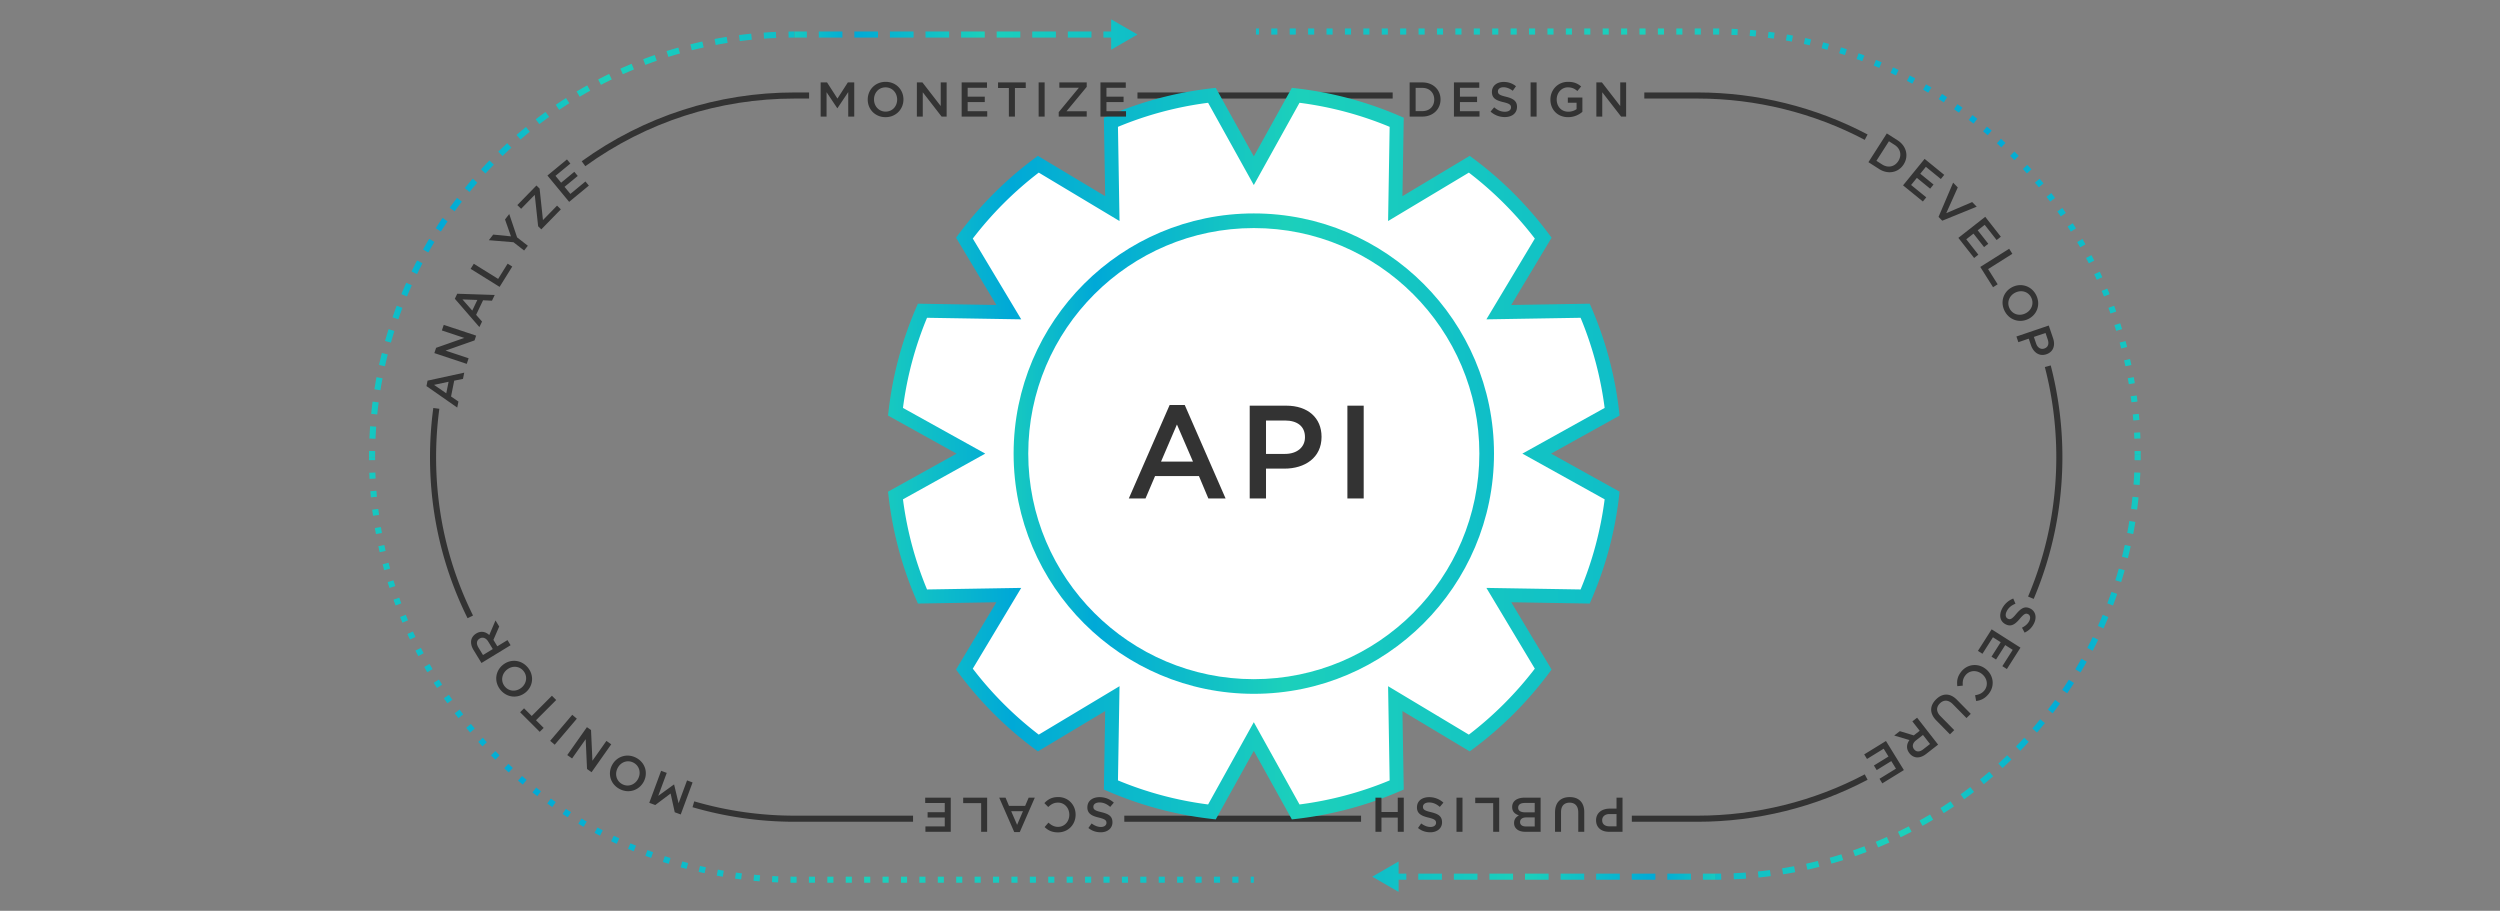 <svg version="1.1" id="Layer_1" xmlns="http://www.w3.org/2000/svg" x="0" y="0" width="820" height="298.751" xml:space="preserve"><rect width="100%" height="100%" fill="#808080" stroke="none"/><style>.st24{fill:#333}</style><linearGradient id="SVGID_1_" gradientUnits="userSpaceOnUse" x1="702.152" y1="10.338" x2="411.944" y2="10.338"><stop offset="0" stop-color="#17c9c0"/><stop offset=".168" stop-color="#00a9d7"/><stop offset=".564" stop-color="#1cd0bb"/><stop offset="1" stop-color="#0fbec8"/></linearGradient><path fill="url(#SVGID_1_)" d="M411.944 9.338h1v2h-1z"/><linearGradient id="SVGID_2_" gradientUnits="userSpaceOnUse" x1="702.06" y1="76.616" x2="411.912" y2="76.616"><stop offset="0" stop-color="#17c9c0"/><stop offset=".168" stop-color="#00a9d7"/><stop offset=".564" stop-color="#1cd0bb"/><stop offset="1" stop-color="#0fbec8"/></linearGradient><path d="M700.061 143.894c-.024-.661-.052-1.321-.086-1.98l1.998-.102c.034.669.063 1.339.087 2.01l-1.999.072zm-.345-5.981c-.053-.66-.11-1.319-.171-1.978l1.991-.188c.063.668.121 1.337.174 2.007l-1.994.159zm-.603-5.962c-.081-.658-.167-1.314-.257-1.969l1.981-.273c.091.664.178 1.33.26 1.998l-1.984.244zm-.862-5.932c-.109-.653-.223-1.305-.342-1.955l1.967-.359c.121.66.237 1.321.347 1.984l-1.972.33zm-1.12-5.887c-.138-.648-.281-1.294-.428-1.938l1.95-.445c.149.654.294 1.31.434 1.966l-1.956.417zm-1.377-5.833c-.167-.642-.337-1.28-.512-1.917l1.928-.531c.178.646.351 1.295.52 1.946l-1.936.502zm-1.632-5.765c-.194-.633-.393-1.264-.596-1.893l1.903-.615c.206.639.408 1.279.604 1.922l-1.911.586zm-1.882-5.69c-.222-.625-.448-1.246-.678-1.865l1.875-.697c.234.629.463 1.26.688 1.895l-1.885.667zm-2.131-5.6c-.248-.61-.5-1.22-.757-1.826l1.842-.779c.26.616.516 1.233.767 1.854l-1.852.751zm-2.366-5.486c-.274-.601-.553-1.197-.836-1.793l1.807-.857c.287.604.57 1.21.848 1.818l-1.819.832zm-2.604-5.378c-.301-.587-.605-1.173-.914-1.756l1.768-.936c.313.591.622 1.185.927 1.781l-1.781.911zm-2.837-5.261a146.53 146.53 0 0 0-.99-1.716l1.725-1.012c.339.577.673 1.157 1.004 1.739l-1.739.989zm-3.064-5.137c-.351-.56-.706-1.117-1.064-1.672l1.68-1.086c.364.562.723 1.128 1.079 1.693l-1.695 1.065zm-3.288-5.001c-.375-.544-.753-1.085-1.135-1.623l1.63-1.158c.388.546.772 1.095 1.153 1.648l-1.648 1.133zm-3.501-4.853c-.398-.527-.8-1.052-1.206-1.573l1.579-1.228c.411.528.819 1.061 1.223 1.596l-1.596 1.205zm-3.709-4.7a124.86 124.86 0 0 0-1.273-1.521l1.525-1.295a157.3 157.3 0 0 1 1.291 1.543l-1.543 1.273zm-3.911-4.537c-.442-.491-.888-.979-1.338-1.465l1.466-1.359c.456.491.909.987 1.358 1.486l-1.486 1.338zm-4.105-4.365c-.464-.472-.93-.94-1.401-1.405l1.407-1.422c.477.473.951.947 1.421 1.427l-1.427 1.4zm-4.291-4.184c-.484-.451-.971-.899-1.461-1.345l1.345-1.48c.497.451.991.905 1.481 1.364l-1.365 1.461zm-4.469-3.995c-.503-.431-1.009-.856-1.518-1.279l1.278-1.539c.516.429 1.03.862 1.54 1.299l-1.3 1.519zm-4.64-3.8c-.521-.408-1.045-.812-1.572-1.213l1.21-1.592c.535.406 1.067.816 1.596 1.23l-1.234 1.575zm-4.801-3.592c-.539-.385-1.081-.768-1.625-1.146l1.141-1.643c.552.384 1.101.771 1.647 1.161l-1.163 1.628zm-4.955-3.385c-.555-.361-1.113-.72-1.673-1.073l1.068-1.691c.568.359 1.134.722 1.697 1.089l-1.092 1.675zm-5.097-3.167a153.99 153.99 0 0 0-1.72-.999l.992-1.736c.584.333 1.165.672 1.744 1.013l-1.016 1.722zm-5.234-2.941c-.585-.312-1.172-.62-1.761-.923l.915-1.779c.598.309 1.195.621 1.788.938l-.942 1.764zm-5.359-2.709c-.598-.286-1.199-.568-1.802-.847l.838-1.816c.611.282 1.22.568 1.827.858l-.863 1.805zm-5.474-2.476c-.611-.26-1.224-.516-1.839-.767l.756-1.852c.623.255 1.244.515 1.863.776l-.78 1.843zm-5.581-2.231c-.622-.232-1.245-.462-1.871-.686l.674-1.883c.635.228 1.267.459 1.897.695l-.7 1.874zm-5.676-1.986c-.631-.206-1.265-.406-1.9-.604l.592-1.91c.645.199 1.287.403 1.927.611l-.619 1.903zm-5.746-1.73a122.85 122.85 0 0 0-1.917-.517l.506-1.936c.65.171 1.298.346 1.944.524l-.533 1.929zm-5.807-1.476c-.645-.147-1.291-.292-1.939-.432l.421-1.955c.656.142 1.311.288 1.964.438l-.446 1.949zm-5.869-1.218c-.65-.12-1.301-.235-1.954-.346l.334-1.973c.663.112 1.324.229 1.984.352l-.364 1.967zm-5.915-.96c-.655-.091-1.311-.179-1.969-.261l.249-1.984c.667.084 1.332.172 1.995.265l-.275 1.98zm-5.952-.702c-.658-.062-1.317-.121-1.978-.175l.164-1.994c.67.056 1.338.114 2.005.179l-.191 1.99zm-5.976-.444c-.66-.034-1.322-.064-1.984-.09l.076-1.998c.671.025 1.342.056 2.01.09l-.102 1.998zm-5.993-.185c-.448-.005-.895-.007-1.344-.007h-.645v-2h.645c.456 0 .911.002 1.365.007l-.021 2zm-6.027-.007h-2v-2h2v2zm-6.039 0h-2v-2h2v2zm-6.038 0h-2v-2h2v2zm-6.038 0h-2v-2h2v2zm-6.039 0h-2v-2h2v2zm-6.038 0h-2v-2h2v2zm-6.038 0h-2v-2h2v2zm-6.038 0h-2v-2h2v2zm-6.038 0h-2v-2h2v2zm-6.039 0h-2v-2h2v2zm-6.038 0h-2v-2h2v2zm-6.038 0h-2v-2h2v2zm-6.038 0h-2v-2h2v2zm-6.038 0h-2v-2h2v2zm-6.039 0h-2v-2h2v2zm-6.038 0h-2v-2h2v2zm-6.038 0h-2v-2h2v2zm-6.039 0h-2v-2h2v2zm-6.038 0h-2v-2h2v2zm-6.038 0h-2v-2h2v2zm-6.038 0h-2v-2h2v2zm-6.038 0h-2v-2h2v2zm-6.039 0h-2v-2h2v2zm-6.038 0h-2v-2h2v2z" fill="url(#SVGID_2_)"/><linearGradient id="SVGID_3_" gradientUnits="userSpaceOnUse" x1="702.152" y1="148.442" x2="411.94" y2="148.442"><stop offset="0" stop-color="#17c9c0"/><stop offset=".168" stop-color="#00a9d7"/><stop offset=".564" stop-color="#1cd0bb"/><stop offset="1" stop-color="#0fbec8"/></linearGradient><path fill="url(#SVGID_3_)" d="M702.152 148.946h-2l-.004-.992 2-.016z"/><linearGradient id="SVGID_4_" gradientUnits="userSpaceOnUse" x1="702.152" y1="149.953" x2="562.538" y2="149.953"><stop offset="0" stop-color="#17c9c0"/><stop offset=".168" stop-color="#00a9d7"/><stop offset=".564" stop-color="#1cd0bb"/><stop offset="1" stop-color="#0fbec8"/></linearGradient><path d="M702.138 150.961l-2-.029c.01-.661.014-1.322.014-1.985h2c0 .672-.005 1.343-.014 2.014z" fill="url(#SVGID_4_)"/><linearGradient id="SVGID_5_" gradientUnits="userSpaceOnUse" x1="702.021" y1="221.687" x2="564.548" y2="221.687"><stop offset="0" stop-color="#17c9c0"/><stop offset=".168" stop-color="#00a9d7"/><stop offset=".564" stop-color="#1cd0bb"/><stop offset="1" stop-color="#0fbec8"/></linearGradient><path d="M568.702 288.421l-.087-1.998c1.329-.059 2.653-.135 3.971-.229l.144 1.994c-1.338.096-2.681.174-4.028.233zm8.092-.586l-.203-1.99a142.86 142.86 0 0 0 3.957-.459l.259 1.982c-1.331.175-2.669.33-4.013.467zm8.051-1.054l-.316-1.975a136.61 136.61 0 0 0 3.922-.688l.375 1.965c-1.321.252-2.648.485-3.981.698zm7.976-1.521l-.432-1.953c1.299-.287 2.591-.592 3.875-.916l.489 1.939c-1.303.329-2.614.639-3.932.93zm7.874-1.985l-.545-1.924c1.28-.362 2.552-.744 3.815-1.143l.601 1.908c-1.282.405-2.573.791-3.871 1.159zm7.745-2.442l-.658-1.889c1.256-.438 2.503-.892 3.742-1.364l.712 1.869a142.8 142.8 0 0 1-3.796 1.384zm7.576-2.886l-.767-1.848a137.046 137.046 0 0 0 3.645-1.575l.82 1.824c-1.223.55-2.456 1.083-3.698 1.599zm7.385-3.322l-.873-1.799a141.8 141.8 0 0 0 3.55-1.786l.925 1.773a137.687 137.687 0 0 1-3.602 1.812zm7.184-3.746l-.977-1.746a136.049 136.049 0 0 0 3.441-1.99l1.026 1.717a142.66 142.66 0 0 1-3.49 2.019zm6.957-4.161l-1.076-1.686a138.841 138.841 0 0 0 3.322-2.188l1.124 1.654a134.058 134.058 0 0 1-3.37 2.22zm6.707-4.558l-1.172-1.621a136.73 136.73 0 0 0 3.191-2.377l1.218 1.586a141.48 141.48 0 0 1-3.237 2.412zm6.434-4.942l-1.264-1.551a132.698 132.698 0 0 0 3.049-2.56l1.308 1.514a136.98 136.98 0 0 1-3.093 2.597zm6.14-5.306l-1.352-1.475c.979-.897 1.945-1.809 2.898-2.732l1.393 1.436c-.966.937-1.946 1.86-2.939 2.771zm5.825-5.655l-1.434-1.395a138.48 138.48 0 0 0 2.736-2.896l1.473 1.352c-.911.994-1.836 1.974-2.775 2.939zm5.491-5.984l-1.512-1.309a141.157 141.157 0 0 0 2.565-3.051l1.549 1.266a144.733 144.733 0 0 1-2.602 3.094zm5.137-6.294l-1.586-1.219c.81-1.054 1.605-2.119 2.385-3.195l1.62 1.174a144.183 144.183 0 0 1-2.419 3.24zm4.766-6.581l-1.654-1.125a143.72 143.72 0 0 0 2.196-3.329l1.685 1.076a144.726 144.726 0 0 1-2.227 3.378zm4.375-6.852l-1.716-1.027c.682-1.14 1.349-2.291 1.999-3.452l1.745.977a136.664 136.664 0 0 1-2.028 3.502zm3.973-7.097l-1.773-.926a137.988 137.988 0 0 0 1.795-3.564l1.799.873a138.878 138.878 0 0 1-1.821 3.617zm3.552-7.322l-1.824-.82a140.012 140.012 0 0 0 1.584-3.665l1.847.768a145.548 145.548 0 0 1-1.607 3.717zm3.118-7.519l-1.869-.711a135.36 135.36 0 0 0 1.366-3.754l1.889.656a133.827 133.827 0 0 1-1.386 3.809zm2.674-7.694l-1.908-.6c.398-1.266.778-2.537 1.14-3.817l1.924.545a138.954 138.954 0 0 1-1.156 3.872zm2.21-7.816l-1.94-.486c.323-1.286.628-2.578.915-3.878l1.953.432a142.233 142.233 0 0 1-.928 3.932zm1.749-7.928l-1.965-.373c.247-1.302.476-2.61.687-3.924l1.975.316a142.009 142.009 0 0 1-.697 3.981zm1.283-8.019l-1.983-.258c.171-1.313.323-2.633.457-3.957l1.99.201a147.002 147.002 0 0 1-.464 4.014zm.814-8.077l-1.995-.143c.095-1.321.171-2.647.228-3.978l1.998.086c-.058 1.35-.135 2.694-.231 4.035z" fill="url(#SVGID_5_)"/><linearGradient id="SVGID_6_" gradientUnits="userSpaceOnUse" x1="702.177" y1="287.545" x2="562.545" y2="287.545"><stop offset="0" stop-color="#17c9c0"/><stop offset=".168" stop-color="#00a9d7"/><stop offset=".564" stop-color="#1cd0bb"/><stop offset="1" stop-color="#0fbec8"/></linearGradient><path d="M562.545 288.552v-2c.663 0 1.325-.005 1.986-.015l.029 2c-.67.01-1.342.015-2.015.015z" fill="url(#SVGID_6_)"/><linearGradient id="SVGID_7_" gradientUnits="userSpaceOnUse" x1="562.545" y1="287.552" x2="450.102" y2="287.552"><stop offset="0" stop-color="#17c9c0"/><stop offset=".168" stop-color="#00a9d7"/><stop offset=".564" stop-color="#1cd0bb"/><stop offset="1" stop-color="#0fbec8"/></linearGradient><path fill="url(#SVGID_7_)" d="M558.545 286.552h4v2h-4z"/><linearGradient id="SVGID_8_" gradientUnits="userSpaceOnUse" x1="562.376" y1="287.552" x2="452.341" y2="287.552"><stop offset="0" stop-color="#17c9c0"/><stop offset=".168" stop-color="#00a9d7"/><stop offset=".564" stop-color="#1cd0bb"/><stop offset="1" stop-color="#0fbec8"/></linearGradient><path d="M554.631 288.552h-7.754v-2h7.754v2zm-11.669 0h-7.754v-2h7.754v2zm-11.669 0h-7.754v-2h7.754v2zm-11.669 0h-7.754v-2h7.754v2zm-11.669 0h-7.754v-2h7.754v2zm-11.669 0h-7.754v-2h7.754v2zm-11.669 0h-7.754v-2h7.754v2zm-11.669 0h-7.754v-2h7.754v2z" fill="url(#SVGID_8_)"/><linearGradient id="SVGID_9_" gradientUnits="userSpaceOnUse" x1="562.545" y1="287.552" x2="450.102" y2="287.552"><stop offset="0" stop-color="#17c9c0"/><stop offset=".168" stop-color="#00a9d7"/><stop offset=".564" stop-color="#1cd0bb"/><stop offset="1" stop-color="#0fbec8"/></linearGradient><path fill="url(#SVGID_9_)" d="M457.278 286.552h4v2h-4z"/><linearGradient id="SVGID_10_" gradientUnits="userSpaceOnUse" x1="562.545" y1="287.552" x2="450.102" y2="287.552"><stop offset="0" stop-color="#17c9c0"/><stop offset=".168" stop-color="#00a9d7"/><stop offset=".564" stop-color="#1cd0bb"/><stop offset="1" stop-color="#0fbec8"/></linearGradient><path fill="url(#SVGID_10_)" d="M458.737 282.566l-8.635 4.986 8.635 4.986z"/><linearGradient id="SVGID_11_" gradientUnits="userSpaceOnUse" x1="121.041" y1="288.539" x2="411.249" y2="288.539"><stop offset="0" stop-color="#17c9c0"/><stop offset=".168" stop-color="#00a9d7"/><stop offset=".564" stop-color="#1cd0bb"/><stop offset="1" stop-color="#0fbec8"/></linearGradient><path fill="url(#SVGID_11_)" d="M410.249 287.539h1v2h-1z"/><linearGradient id="SVGID_12_" gradientUnits="userSpaceOnUse" x1="121.133" y1="222.261" x2="411.28" y2="222.261"><stop offset="0" stop-color="#17c9c0"/><stop offset=".168" stop-color="#00a9d7"/><stop offset=".564" stop-color="#1cd0bb"/><stop offset="1" stop-color="#0fbec8"/></linearGradient><path d="M406.21 289.539h-2v-2h2v2zm-6.038 0h-2v-2h2v2zm-6.038 0h-2v-2h2v2zm-6.039 0h-2v-2h2v2zm-6.038 0h-2v-2h2v2zm-6.038 0h-2v-2h2v2zm-6.039 0h-2v-2h2v2zm-6.038 0h-2v-2h2v2zm-6.038 0h-2v-2h2v2zm-6.038 0h-2v-2h2v2zm-6.038 0h-2v-2h2v2zm-6.039 0h-2v-2h2v2zm-6.038 0h-2v-2h2v2zm-6.038 0h-2v-2h2v2zm-6.038 0h-2v-2h2v2zm-6.039 0h-2v-2h2v2zm-6.038 0h-2v-2h2v2zm-6.038 0h-2v-2h2v2zm-6.038 0h-2v-2h2v2zm-6.039 0h-2v-2h2v2zm-6.038 0h-2v-2h2v2zm-6.038 0h-2v-2h2v2zm-6.038 0h-2v-2h2v2zm-6.038 0h-2v-2h2v2zm-6.039 0h-.645c-.456 0-.911-.002-1.365-.007l.021-2c.448.005.895.007 1.344.007h.645v2zm-6.073-.104c-.671-.025-1.342-.056-2.01-.09l.103-1.998c.66.034 1.322.064 1.984.09l-.077 1.998zm-6.07-.363a146.32 146.32 0 0 1-2.005-.179l.191-1.99c.658.062 1.317.121 1.978.175l-.164 1.994zm-6.047-.626c-.667-.084-1.332-.172-1.995-.265l.276-1.98c.655.091 1.311.179 1.969.261l-.25 1.984zm-6.014-.887c-.663-.112-1.324-.229-1.984-.352l.364-1.967c.65.12 1.301.235 1.954.346l-.334 1.973zm-5.972-1.149a159.52 159.52 0 0 1-1.964-.438l.446-1.949c.645.147 1.291.292 1.939.432l-.421 1.955zm-5.914-1.41c-.65-.171-1.298-.346-1.944-.524l.534-1.928c.637.177 1.276.35 1.917.517l-.507 1.935zm-5.848-1.669c-.645-.199-1.287-.403-1.927-.611l.619-1.902c.631.206 1.265.406 1.9.604l-.592 1.909zm-5.788-1.931c-.635-.228-1.267-.459-1.897-.695l.701-1.873c.622.232 1.245.462 1.871.686l-.675 1.882zm-5.696-2.182c-.623-.255-1.244-.515-1.863-.776l.781-1.842c.611.26 1.224.516 1.839.767l-.757 1.851zm-5.592-2.43a151.88 151.88 0 0 1-1.827-.858l.863-1.805c.598.286 1.199.568 1.802.847l-.838 1.816zm-5.476-2.67a144.46 144.46 0 0 1-1.788-.938l.942-1.764c.585.312 1.172.62 1.761.923l-.915 1.779zm-5.353-2.908c-.584-.333-1.165-.672-1.744-1.013l1.016-1.723c.571.336 1.144.67 1.72.999l-.992 1.737zm-5.22-3.138c-.568-.359-1.134-.722-1.697-1.089l1.092-1.676c.555.361 1.113.72 1.673 1.073l-1.068 1.692zm-5.076-3.361c-.552-.384-1.101-.771-1.647-1.161l1.163-1.627c.539.385 1.081.768 1.625 1.146l-1.141 1.642zm-4.923-3.577a135.35 135.35 0 0 1-1.596-1.23l1.233-1.574c.521.408 1.045.812 1.572 1.213l-1.209 1.591zm-4.761-3.786c-.516-.429-1.03-.862-1.54-1.299l1.3-1.52c.503.431 1.009.856 1.518 1.279l-1.278 1.54zm-4.593-3.988c-.497-.451-.991-.905-1.481-1.364l1.365-1.461c.484.451.971.899 1.461 1.345l-1.345 1.48zm-4.413-4.182a136.56 136.56 0 0 1-1.421-1.427l1.427-1.4c.464.472.93.94 1.401 1.405l-1.407 1.422zm-4.228-4.368c-.456-.491-.909-.987-1.358-1.486l1.486-1.338c.442.491.888.979 1.338 1.465l-1.466 1.359zm-4.034-4.545a157.3 157.3 0 0 1-1.291-1.543l1.542-1.273c.421.511.845 1.018 1.273 1.521l-1.524 1.295zm-3.831-4.715c-.411-.528-.819-1.061-1.223-1.596l1.596-1.205c.398.527.8 1.052 1.206 1.573l-1.579 1.228zm-3.623-4.873c-.388-.546-.772-1.095-1.153-1.648l1.648-1.133c.375.544.753 1.085 1.135 1.623l-1.63 1.158zm-3.408-5.024c-.364-.562-.723-1.128-1.079-1.693l1.694-1.064c.351.56.706 1.117 1.064 1.672l-1.679 1.085zm-3.184-5.167c-.339-.577-.673-1.157-1.004-1.739l1.739-.988c.326.574.656 1.146.99 1.716l-1.725 1.011zm-2.956-5.298c-.313-.591-.622-1.185-.927-1.781l1.781-.91c.301.587.605 1.173.914 1.756l-1.768.935zm-2.721-5.419c-.287-.604-.57-1.21-.848-1.818l1.819-.832c.274.601.553 1.197.836 1.793l-1.807.857zm-2.481-5.53a131.2 131.2 0 0 1-.767-1.854l1.853-.752c.248.61.5 1.22.757 1.826l-1.843.78zm-2.241-5.644a128.94 128.94 0 0 1-.688-1.895l1.885-.668c.222.625.448 1.246.678 1.865l-1.875.698zm-1.994-5.744c-.206-.639-.408-1.279-.604-1.922l1.912-.586c.194.633.393 1.264.596 1.893l-1.904.615zm-1.74-5.825a135.44 135.44 0 0 1-.52-1.946l1.936-.502c.167.642.337 1.28.512 1.917l-1.928.531zm-1.482-5.897c-.149-.654-.294-1.31-.434-1.966l1.956-.418c.138.648.281 1.294.428 1.938l-1.95.446zm-1.224-5.957c-.121-.66-.237-1.321-.347-1.984l1.973-.33c.109.653.223 1.305.342 1.955l-1.968.359zm-.961-6.003c-.091-.664-.178-1.33-.26-1.998l1.985-.244c.081.658.167 1.314.257 1.969l-1.982.273zm-.699-6.04c-.063-.668-.121-1.337-.174-2.007l1.994-.158c.053.66.11 1.319.171 1.978l-1.991.187zm-.437-6.064c-.034-.669-.063-1.339-.087-2.01l1.999-.072c.024.661.052 1.321.086 1.98l-1.998.102z" fill="url(#SVGID_12_)"/><linearGradient id="SVGID_13_" gradientUnits="userSpaceOnUse" x1="121.04" y1="150.436" x2="411.252" y2="150.436"><stop offset="0" stop-color="#17c9c0"/><stop offset=".168" stop-color="#00a9d7"/><stop offset=".564" stop-color="#1cd0bb"/><stop offset="1" stop-color="#0fbec8"/></linearGradient><path fill="url(#SVGID_13_)" d="M121.044 150.939l-.003-1.007h2l.003.993z"/><linearGradient id="SVGID_14_" gradientUnits="userSpaceOnUse" x1="141.041" y1="168.294" x2="155.15" y2="168.294"><stop offset="0" stop-color="#333"/><stop offset="1" stop-color="#333"/></linearGradient><path d="M153.357 202.771c-8.173-16.527-12.316-34.305-12.316-52.84 0-5.388.364-10.81 1.081-16.114l1.982.268a118.58 118.58 0 0 0-1.063 15.847c0 18.225 4.074 35.704 12.109 51.953l-1.793.886z" fill="url(#SVGID_14_)"/><linearGradient id="SVGID_15_" gradientUnits="userSpaceOnUse" x1="227.147" y1="266.19" x2="299.481" y2="266.19"><stop offset="0" stop-color="#333"/><stop offset="1" stop-color="#333"/></linearGradient><path d="M299.481 269.538h-38.834c-11.389 0-22.66-1.606-33.5-4.774l.561-1.92a117.349 117.349 0 0 0 32.939 4.694h38.834v2z" fill="url(#SVGID_15_)"/><linearGradient id="SVGID_16_" gradientUnits="userSpaceOnUse" x1="368.773" y1="268.538" x2="446.432" y2="268.538"><stop offset="0" stop-color="#333"/><stop offset="1" stop-color="#333"/></linearGradient><path fill="url(#SVGID_16_)" d="M368.773 267.538h77.658v2h-77.658z"/><linearGradient id="SVGID_17_" gradientUnits="userSpaceOnUse" x1="535.236" y1="261.762" x2="612.567" y2="261.762"><stop offset="0" stop-color="#333"/><stop offset="1" stop-color="#333"/></linearGradient><path d="M556.859 269.538h-21.623v-2h21.623c19.059 0 37.999-4.686 54.773-13.551l.935 1.768c-17.061 9.017-36.325 13.783-55.708 13.783z" fill="url(#SVGID_17_)"/><linearGradient id="SVGID_18_" gradientUnits="userSpaceOnUse" x1="665.21" y1="158.155" x2="676.466" y2="158.155"><stop offset="0" stop-color="#333"/><stop offset="1" stop-color="#333"/></linearGradient><path d="M667.051 196.444l-1.841-.779c6.142-14.497 9.256-29.885 9.256-45.733 0-10.01-1.266-19.955-3.762-29.561l1.936-.504a119.601 119.601 0 0 1 3.826 30.064c0 16.119-3.168 31.768-9.415 46.513z" fill="url(#SVGID_18_)"/><linearGradient id="SVGID_19_" gradientUnits="userSpaceOnUse" x1="539.334" y1="38.1" x2="612.567" y2="38.1"><stop offset="0" stop-color="#333"/><stop offset="1" stop-color="#333"/></linearGradient><path d="M611.633 45.876c-16.774-8.865-35.715-13.551-54.773-13.551h-17.525v-2h17.525c19.383 0 38.647 4.766 55.708 13.783l-.935 1.768z" fill="url(#SVGID_19_)"/><linearGradient id="SVGID_20_" gradientUnits="userSpaceOnUse" x1="373.09" y1="31.325" x2="456.798" y2="31.325"><stop offset="0" stop-color="#333"/><stop offset="1" stop-color="#333"/></linearGradient><path fill="url(#SVGID_20_)" d="M373.09 30.325h83.707v2H373.09z"/><linearGradient id="SVGID_21_" gradientUnits="userSpaceOnUse" x1="190.805" y1="42.416" x2="265.383" y2="42.416"><stop offset="0" stop-color="#333"/><stop offset="1" stop-color="#333"/></linearGradient><path d="M191.975 54.507l-1.17-1.621c20.451-14.76 44.603-22.562 69.842-22.562h4.736v2h-4.736c-24.817.001-48.563 7.672-68.672 22.183z" fill="url(#SVGID_21_)"/><g><path d="M528.778 135.048a117.546 117.546 0 0 0-8.843-33.127l-28.324.469 14.563-24.287a119.03 119.03 0 0 0-24.242-24.241l-24.287 14.563.469-28.324a117.536 117.536 0 0 0-33.127-8.842l-13.739 24.734-13.74-24.734a117.545 117.545 0 0 0-33.127 8.842l.469 28.324-24.287-14.563a119.026 119.026 0 0 0-24.241 24.241l14.564 24.287-28.325-.469a117.58 117.58 0 0 0-8.843 33.127l24.735 13.74-24.735 13.74a117.54 117.54 0 0 0 8.843 33.126l28.325-.469-14.564 24.288a119.026 119.026 0 0 0 24.241 24.241l24.287-14.563-.469 28.325a117.536 117.536 0 0 0 33.127 8.842l13.74-24.735 13.739 24.735a117.545 117.545 0 0 0 33.127-8.842l-.469-28.325 24.287 14.563a119.006 119.006 0 0 0 24.242-24.241l-14.563-24.288 28.324.469a117.573 117.573 0 0 0 8.843-33.126l-24.735-13.74 24.735-13.74z" fill="#fff"/><linearGradient id="SVGID_22_" gradientUnits="userSpaceOnUse" x1="291.273" y1="148.788" x2="531.224" y2="148.788"><stop offset="0" stop-color="#17c9c0"/><stop offset=".168" stop-color="#00a9d7"/><stop offset=".564" stop-color="#1cd0bb"/><stop offset="1" stop-color="#0fbec8"/></linearGradient><path d="M423.733 268.762l-12.484-22.474-12.485 22.474-1.518-.176a119.887 119.887 0 0 1-33.77-9.014l-1.404-.606.426-25.741-22.073 13.235-1.228-.915a121.212 121.212 0 0 1-24.707-24.707l-.916-1.228 13.236-22.073-25.741.427-.606-1.404a119.91 119.91 0 0 1-9.015-33.77l-.176-1.519 22.475-12.484-22.475-12.483.176-1.519a119.893 119.893 0 0 1 9.015-33.771l.606-1.404 25.741.427-13.236-22.073.916-1.228a121.137 121.137 0 0 1 24.707-24.707l1.228-.915 22.073 13.234-.426-25.739 1.404-.606a119.861 119.861 0 0 1 33.77-9.015l1.518-.176 12.485 22.474 12.484-22.474 1.518.176a119.861 119.861 0 0 1 33.77 9.015l1.404.606-.426 25.739 22.073-13.234 1.228.915a121.187 121.187 0 0 1 24.707 24.707l.916 1.228-13.235 22.073 25.74-.427.606 1.404a119.917 119.917 0 0 1 9.015 33.771l.176 1.519-22.475 12.483 22.475 12.484-.176 1.519a119.877 119.877 0 0 1-9.015 33.77l-.606 1.404-25.74-.427 13.235 22.073-.916 1.228a121.187 121.187 0 0 1-24.707 24.707l-1.228.915-22.073-13.235.426 25.741-1.404.606a119.878 119.878 0 0 1-33.77 9.014l-1.518.176zm-57.04-12.79a115.315 115.315 0 0 0 29.566 7.89l14.99-26.985 14.99 26.985a115.274 115.274 0 0 0 29.566-7.89l-.511-30.897 26.492 15.886a116.556 116.556 0 0 0 21.636-21.636l-15.885-26.492 30.896.511a115.264 115.264 0 0 0 7.89-29.565l-26.986-14.99 26.986-14.989a115.26 115.26 0 0 0-7.89-29.566l-30.896.511 15.885-26.492a116.647 116.647 0 0 0-21.636-21.636L455.293 72.5l.511-30.896a115.295 115.295 0 0 0-29.566-7.891l-14.99 26.985-14.99-26.985a115.254 115.254 0 0 0-29.566 7.891l.511 30.896-26.492-15.885a116.556 116.556 0 0 0-21.636 21.636l15.886 26.492-30.897-.511a115.271 115.271 0 0 0-7.89 29.566l26.986 14.989-26.986 14.99a115.253 115.253 0 0 0 7.89 29.565l30.897-.511-15.886 26.492c6.233 8.134 13.5 15.4 21.636 21.636l26.492-15.886-.51 30.899z" fill="url(#SVGID_22_)"/></g><linearGradient id="SVGID_23_" gradientUnits="userSpaceOnUse" x1="332.464" y1="148.788" x2="490.033" y2="148.788"><stop offset="0" stop-color="#17c9c0"/><stop offset=".168" stop-color="#00a9d7"/><stop offset=".564" stop-color="#1cd0bb"/><stop offset="1" stop-color="#0fbec8"/></linearGradient><path d="M411.248 227.573c-43.442 0-78.784-35.343-78.784-78.785 0-43.441 35.343-78.784 78.784-78.784s78.784 35.343 78.784 78.784c.001 43.442-35.342 78.785-78.784 78.785zm0-152.767c-40.794 0-73.982 33.188-73.982 73.981 0 40.794 33.188 73.982 73.982 73.982s73.982-33.188 73.982-73.982c0-40.792-33.188-73.981-73.982-73.981z" fill="url(#SVGID_23_)"/><g><path class="st24" d="M383.644 132.841h4.956l13.389 30.648h-5.651l-3.086-7.347h-14.389l-3.13 7.347h-5.478l13.389-30.648zm7.651 18.564l-5.26-12.173-5.217 12.173h10.477zM409.904 133.059h11.998c7.129 0 11.563 4.043 11.563 10.173v.087c0 6.825-5.477 10.39-12.172 10.39h-6.043v9.781h-5.347v-30.431zm11.563 15.824c4.043 0 6.564-2.261 6.564-5.435v-.087c0-3.564-2.565-5.434-6.564-5.434h-6.217v10.955h6.217zM441.945 133.059h5.347v30.431h-5.347v-30.431z"/></g><g><path class="st24" d="M462.363 27.035h4.177c3.521 0 5.955 2.417 5.955 5.569v.032c0 3.153-2.433 5.603-5.955 5.603h-4.177V27.035zm1.968 1.792v7.619h2.209c2.353 0 3.89-1.584 3.89-3.777v-.032c0-2.192-1.537-3.81-3.89-3.81h-2.209zM476.894 27.035h8.307v1.761h-6.339v2.913h5.618v1.761h-5.618v3.009h6.418v1.761h-8.387V27.035zM488.901 36.606l1.185-1.408c1.073.928 2.161 1.456 3.537 1.456 1.217 0 1.985-.576 1.985-1.408v-.032c0-.8-.448-1.232-2.529-1.713-2.385-.576-3.729-1.28-3.729-3.345v-.032c0-1.921 1.601-3.249 3.825-3.249 1.633 0 2.929.496 4.066 1.408l-1.056 1.488c-1.008-.752-2.017-1.152-3.041-1.152-1.152 0-1.825.593-1.825 1.329v.031c0 .865.512 1.249 2.673 1.761 2.369.576 3.585 1.425 3.585 3.281v.032c0 2.097-1.649 3.346-4.002 3.346-1.713 0-3.329-.593-4.674-1.793zM502.037 27.035h1.969v11.204h-1.969V27.035zM508.535 32.669v-.032c0-3.137 2.401-5.794 5.778-5.794 1.953 0 3.153.544 4.306 1.521l-1.249 1.488c-.865-.736-1.713-1.2-3.137-1.2-2.065 0-3.633 1.809-3.633 3.953v.032c0 2.306 1.521 4.002 3.81 4.002 1.056 0 2.017-.336 2.705-.849v-2.097h-2.865V31.98h4.77v4.706c-1.104.944-2.689 1.745-4.674 1.745-3.506 0-5.811-2.497-5.811-5.762zM523.607 27.035h1.825l6.002 7.747v-7.747h1.937v11.204h-1.649l-6.178-7.972v7.972h-1.937V27.035zM618.878 43.761l3.517 2.25c2.964 1.896 3.71 5.241 2.012 7.896l-.017.027c-1.698 2.654-5.065 3.405-8.03 1.509l-3.517-2.25 6.035-9.432zm.691 2.57l-4.104 6.413 1.859 1.189c1.98 1.268 4.127.762 5.309-1.084l.017-.027c1.181-1.846.758-4.034-1.222-5.302l-1.859-1.189zM631.27 52.113l6.438 5.242-1.111 1.364-4.913-4-1.838 2.258 4.354 3.546-1.111 1.364-4.354-3.545-1.899 2.332 4.975 4.051-1.111 1.364-6.5-5.293 7.07-8.683zM640.625 59.919l1.525 1.552-3.774 8.442 8.496-3.637 1.492 1.518-11.299 4.597-1.222-1.244 4.782-11.228zM651.153 71.11l5.124 6.533-1.385 1.086-3.909-4.985-2.291 1.797 3.465 4.419-1.385 1.086-3.465-4.419-2.367 1.856 3.959 5.048-1.385 1.086-5.173-6.597 8.812-6.91zM659.005 81.587l1.049 1.665-7.958 5.016 3.139 4.98-1.516.955-4.188-6.646 9.474-5.97zM660.125 94.121l.029-.014c2.841-1.362 6.271-.311 7.757 2.79 1.486 3.1.172 6.39-2.668 7.751l-.029.014c-2.841 1.362-6.271.311-7.757-2.789-1.487-3.101-.173-6.391 2.668-7.752zm4.168 8.695l.029-.015c1.961-.939 2.906-3.148 1.945-5.152-.961-2.005-3.232-2.636-5.193-1.696l-.029.015c-1.961.939-2.892 3.142-1.931 5.146.961 2.004 3.218 2.641 5.179 1.702zM671.993 106.773l1.419 4.183c.843 2.484-.042 4.509-2.178 5.233l-.03.011c-2.379.807-4.269-.681-5.061-3.014l-.715-2.106-3.409 1.157-.632-1.864 10.606-3.6zm-4.148 5.902c.478 1.409 1.564 2.021 2.67 1.646l.031-.011c1.242-.421 1.591-1.536 1.117-2.931l-.735-2.166-3.818 1.296.735 2.166zM660.342 196.321l.732 1.688c-1.309.546-2.268 1.284-2.882 2.517-.543 1.089-.37 2.034.375 2.405l.029.014c.717.357 1.303.149 2.661-1.499 1.58-1.878 2.81-2.768 4.658-1.846l.029.014c1.719.857 2.194 2.883 1.202 4.874-.729 1.462-1.751 2.4-3.075 3.011l-.861-1.609c1.123-.567 1.931-1.291 2.388-2.208.514-1.032.284-1.897-.375-2.227l-.029-.014c-.774-.386-1.346-.099-2.769 1.606-1.573 1.864-2.875 2.574-4.537 1.746l-.029-.015c-1.877-.936-2.259-2.968-1.209-5.074a6.914 6.914 0 0 1 3.692-3.383zM662.714 212.434l-4.458 7.009-1.486-.945 3.402-5.347-2.458-1.563-3.015 4.739-1.486-.944 3.015-4.74-2.539-1.615-3.445 5.415-1.485-.945 4.501-7.075 9.454 6.011zM651.361 219.453l.025.02c2.481 1.995 3.019 5.486.894 8.13-1.293 1.607-2.636 2.129-4.106 2.323l-.342-1.897c1.209-.177 2.247-.574 3.049-1.571 1.333-1.658.945-3.982-.763-5.356l-.025-.02c-1.708-1.373-4.064-1.277-5.407.394-.862 1.072-.99 2.099-.893 3.408l-1.789.183c-.216-1.672-.012-3.15 1.301-4.783 2.044-2.546 5.55-2.847 8.056-.831zM641.888 229.546l4.52 4.594-1.402 1.379-4.464-4.536c-1.458-1.482-2.995-1.517-4.249-.283-1.242 1.223-1.277 2.715.17 4.185l4.52 4.594-1.402 1.38-4.452-4.525c-2.344-2.382-2.177-4.902-.091-6.955 2.074-2.043 4.574-2.148 6.85.167zM635.701 244.234l-3.937 3.071c-1.11.866-2.237 1.217-3.238 1.104-.841-.115-1.618-.564-2.218-1.335l-.02-.025c-1.132-1.451-.94-3.001.008-4.309l-4.993-1.483 1.842-1.438 4.572 1.387 1.943-1.516-2.401-3.079 1.552-1.211 6.89 8.834zm-7.238-1.397c-1.11.866-1.365 1.998-.666 2.894l.02.025c.738.946 1.823.933 2.971.037l2.259-1.762-2.313-2.966-2.271 1.772zM624.471 252.587l-7.072 4.355-.923-1.499 5.396-3.323-1.527-2.48-4.783 2.946-.923-1.499 4.783-2.946-1.578-2.562-5.464 3.365-.923-1.498 7.14-4.398 5.874 9.539zM532.188 272.829h-4.418c-2.625 0-4.258-1.488-4.258-3.745v-.032c0-2.513 2.017-3.825 4.482-3.825h2.225v-3.602h1.969v11.204zm-4.257-5.826c-1.489 0-2.417.833-2.417 2.001v.032c0 1.312.944 2.001 2.417 2.001h2.289v-4.034h-2.289zM519.639 266.379v6.45h-1.969v-6.37c0-2.081-1.072-3.186-2.833-3.186-1.745 0-2.817 1.041-2.817 3.105v6.45h-1.969v-6.354c0-3.345 1.889-5.025 4.818-5.025 2.913 0 4.77 1.68 4.77 4.93zM505.323 272.829h-5.026c-1.281 0-2.289-.352-2.929-.992-.496-.496-.752-1.104-.752-1.856v-.032c0-1.345.768-2.064 1.601-2.497-1.312-.448-2.225-1.2-2.225-2.721v-.032c0-2.001 1.649-3.073 4.146-3.073h5.186v11.203zm-5.058-6.386h3.121v-3.073h-3.265c-1.345 0-2.161.527-2.161 1.536v.032c0 .944.752 1.505 2.305 1.505zm-1.681 3.217c0 .881.704 1.425 1.969 1.425h2.833v-2.978h-2.689c-1.265 0-2.113.496-2.113 1.521v.032zM491.735 272.829h-1.969v-9.411h-5.89v-1.793h7.859v11.204zM479.697 272.829h-1.969v-11.204h1.969v11.204zM473.441 263.257l-1.185 1.408c-1.073-.928-2.161-1.456-3.537-1.456-1.217 0-1.985.576-1.985 1.408v.032c0 .8.448 1.232 2.529 1.713 2.385.576 3.729 1.28 3.729 3.345v.032c0 1.921-1.601 3.249-3.825 3.249-1.633 0-2.929-.496-4.066-1.408l1.056-1.488c1.008.752 2.017 1.152 3.041 1.152 1.152 0 1.825-.593 1.825-1.329v-.031c0-.865-.512-1.249-2.673-1.761-2.369-.576-3.585-1.425-3.585-3.281v-.032c0-2.097 1.649-3.346 4.002-3.346 1.712 0 3.329.593 4.674 1.793zM460.435 272.829h-1.969v-4.657h-5.346v4.657h-1.969v-11.204h1.969v4.722h5.346v-4.722h1.969v11.204zM365.333 263.257l-1.185 1.408c-1.073-.928-2.161-1.456-3.537-1.456-1.217 0-1.985.576-1.985 1.408v.032c0 .8.448 1.232 2.529 1.713 2.385.576 3.729 1.28 3.729 3.345v.032c0 1.921-1.601 3.249-3.825 3.249-1.633 0-2.929-.496-4.066-1.408l1.056-1.488c1.008.752 2.017 1.152 3.041 1.152 1.152 0 1.825-.593 1.825-1.329v-.031c0-.865-.512-1.249-2.673-1.761-2.369-.576-3.585-1.425-3.585-3.281v-.032c0-2.097 1.649-3.346 4.002-3.346 1.713 0 3.329.593 4.674 1.793zM352.799 267.195v.032c0 3.185-2.385 5.794-5.778 5.794-2.065 0-3.313-.72-4.386-1.744l1.264-1.457c.896.832 1.857 1.393 3.137 1.393 2.129 0 3.698-1.761 3.698-3.954v-.031c0-2.193-1.552-3.97-3.698-3.97-1.376 0-2.257.544-3.217 1.44l-1.264-1.28c1.168-1.217 2.449-1.985 4.546-1.985 3.265-.001 5.698 2.544 5.698 5.762zM334.489 272.909h-1.825l-4.93-11.284h2.081l1.136 2.705h5.298l1.152-2.705h2.017l-4.929 11.284zm-2.818-6.834l1.937 4.481 1.921-4.481h-3.858zM323.785 272.829h-1.969v-9.411h-5.89v-1.793h7.859v11.204zM311.846 272.829h-8.307v-1.761h6.339v-2.913h-5.618v-1.761h5.618v-3.009h-6.418v-1.761h8.387v11.205zM223.278 267.144l-1.965-.728-1.356-6.148-5.033 3.782-1.965-.728 3.888-10.5 1.845.684-2.788 7.529 5.148-3.723.06.022 1.463 6.137 2.777-7.5 1.815.672-3.889 10.501zM211.139 256.388l-.015.028c-1.476 2.786-4.862 3.981-7.903 2.371-3.041-1.611-3.942-5.041-2.466-7.827l.015-.028c1.476-2.786 4.862-3.981 7.903-2.371 3.042 1.611 3.942 5.041 2.466 7.827zm-8.529-4.517l-.015.028c-1.019 1.924-.465 4.264 1.501 5.305 1.966 1.042 4.17.198 5.189-1.726l.015-.028c1.019-1.924.458-4.249-1.508-5.291-1.967-1.041-4.163-.212-5.182 1.712zM194.037 253.283l-1.491-1.051-.443-9.785-4.461 6.329-1.582-1.115 6.451-9.153 1.347.949.458 10.069 4.59-6.512 1.582 1.115-6.451 9.154zM181.95 244.263l-1.5-1.274 7.252-8.534 1.5 1.274-7.252 8.534zM175.808 236.238l2.513 2.511-1.289 1.291-6.431-6.423 1.289-1.291 2.513 2.511 6.626-6.635 1.404 1.402-6.625 6.634zM172.306 227.187l-.025.02c-2.471 1.957-6.05 1.689-8.186-1.007s-1.581-6.197.89-8.154l.025-.02c2.471-1.957 6.05-1.689 8.186 1.007 2.135 2.697 1.581 6.197-.89 8.154zm-5.99-7.563l-.025.021c-1.706 1.351-2.14 3.715-.759 5.458 1.381 1.743 3.737 1.857 5.442.507l.025-.02c1.706-1.352 2.127-3.706.747-5.449-1.381-1.744-3.725-1.868-5.43-.517zM157.919 217.462l-2.599-4.261c-.733-1.201-.953-2.36-.727-3.342.211-.821.746-1.542 1.579-2.05l.027-.017c1.571-.958 3.088-.591 4.278.501l2.044-4.789 1.217 1.993-1.899 4.382 1.283 2.104 3.332-2.033 1.025 1.68-9.56 5.832zm2.215-7.028c-.733-1.202-1.828-1.584-2.798-.992l-.027.017c-1.024.625-1.134 1.704-.376 2.946l1.491 2.445 3.209-1.958-1.499-2.458zM139.882 126.639l.358-1.788 12.027-2.616-.409 2.04-2.874.582-1.041 5.192 2.425 1.66-.396 1.977-10.09-7.047zm7.252-1.419l-4.772 1.018 4.015 2.763.757-3.781zM142.466 115.813l.576-1.73 9.242-3.249-7.348-2.444.611-1.837 10.628 3.535-.52 1.564-9.51 3.345 7.561 2.516-.611 1.837-10.629-3.537zM149.187 97.991l.785-1.646 12.296.405-.895 1.877-2.928-.139-2.278 4.778 1.944 2.202-.867 1.819-8.057-9.296zm7.375.397l-4.875-.18 3.216 3.659 1.659-3.479zM154.364 88.181l1.04-1.67 7.985 4.97 3.111-4.997 1.521.946-4.151 6.668-9.506-5.917zM168.426 79.451l-8.087-.665 1.437-1.843 5.818.581-1.95-5.54 1.388-1.779 2.576 7.651 3.521 2.746-1.22 1.564-3.483-2.715zM176.508 74.218l-1.109-10.311-4.468 4.577-1.247-1.217 6.266-6.421 1.041 1.017 1.098 10.323 4.624-4.738 1.247 1.218-6.411 6.568-1.041-1.016zM179.557 57.574l6.407-5.282 1.12 1.357-4.888 4.03 1.852 2.247 4.333-3.572 1.119 1.357-4.333 3.572 1.913 2.321 4.95-4.081 1.119 1.357-6.468 5.333-7.124-8.639zM269.177 27.035h2.097l3.409 5.298 3.409-5.298h2.097v11.204h-1.969v-8.035l-3.537 5.282h-.064l-3.505-5.25v8.003h-1.937V27.035zM284.614 32.669v-.032c0-3.153 2.433-5.794 5.875-5.794s5.842 2.609 5.842 5.762v.032c0 3.153-2.433 5.795-5.875 5.795-3.441-.001-5.842-2.61-5.842-5.763zm9.652 0v-.032c0-2.177-1.584-3.985-3.81-3.985-2.225 0-3.777 1.776-3.777 3.953v.032c0 2.177 1.584 3.97 3.81 3.97 2.224-.001 3.777-1.762 3.777-3.938zM300.732 27.035h1.825l6.002 7.747v-7.747h1.937v11.204h-1.649l-6.178-7.972v7.972h-1.937V27.035zM315.423 27.035h8.307v1.761h-6.339v2.913h5.618v1.761h-5.618v3.009h6.418v1.761h-8.387V27.035zM330.909 28.859h-3.553v-1.824h9.092v1.824h-3.553v9.38h-1.985v-9.38zM340.674 27.035h1.969v11.204h-1.969V27.035zM347.257 36.782l6.611-8.003h-6.403v-1.744h8.979v1.456l-6.626 8.003h6.626v1.745h-9.188v-1.457zM360.948 27.035h8.307v1.761h-6.339v2.913h5.618v1.761h-5.618v3.009h6.418v1.761h-8.387V27.035z"/></g><g><linearGradient id="SVGID_24_" gradientUnits="userSpaceOnUse" x1="121.04" y1="148.925" x2="260.654" y2="148.925"><stop offset="0" stop-color="#17c9c0"/><stop offset=".168" stop-color="#00a9d7"/><stop offset=".564" stop-color="#1cd0bb"/><stop offset="1" stop-color="#0fbec8"/></linearGradient><path d="M123.041 149.932h-2c0-.673.005-1.345.014-2.014l2 .027c-.01.662-.014 1.324-.014 1.987z" fill="url(#SVGID_24_)"/><linearGradient id="SVGID_25_" gradientUnits="userSpaceOnUse" x1="121.171" y1="77.192" x2="258.643" y2="77.192"><stop offset="0" stop-color="#17c9c0"/><stop offset=".168" stop-color="#00a9d7"/><stop offset=".564" stop-color="#1cd0bb"/><stop offset="1" stop-color="#0fbec8"/></linearGradient><path d="M123.169 143.924l-1.998-.086c.058-1.35.135-2.693.231-4.033l1.995.143c-.094 1.32-.17 2.646-.228 3.976zm.574-7.982l-1.99-.201c.136-1.344.29-2.681.464-4.014l1.983.258a139.124 139.124 0 0 0-.457 3.957zm1.035-7.937l-1.975-.316c.213-1.333.446-2.659.697-3.98l1.965.373c-.248 1.301-.477 2.61-.687 3.923zm1.496-7.861l-1.953-.432c.291-1.317.601-2.629.928-3.933l1.94.486a132.474 132.474 0 0 0-.915 3.879zm1.952-7.763l-1.924-.545a136.97 136.97 0 0 1 1.157-3.872l1.908.6a137.416 137.416 0 0 0-1.141 3.817zm2.409-7.646l-1.889-.656c.444-1.278.906-2.548 1.386-3.809l1.869.711a135.36 135.36 0 0 0-1.366 3.754zm2.856-7.498l-1.847-.768a140.69 140.69 0 0 1 1.607-3.718l1.824.82a140.077 140.077 0 0 0-1.584 3.666zm3.29-7.317l-1.799-.873a137.31 137.31 0 0 1 1.821-3.617l1.773.926a131.845 131.845 0 0 0-1.795 3.564zm3.711-7.108l-1.745-.977a135.03 135.03 0 0 1 2.028-3.503l1.716 1.027a137.55 137.55 0 0 0-1.999 3.453zm4.117-6.877l-1.685-1.076a138.59 138.59 0 0 1 2.227-3.378l1.654 1.125a140.54 140.54 0 0 0-2.196 3.329zm4.508-6.623l-1.62-1.174a144.141 144.141 0 0 1 2.418-3.24l1.586 1.219a145.536 145.536 0 0 0-2.384 3.195zm4.884-6.349l-1.549-1.266a141.803 141.803 0 0 1 2.601-3.094l1.512 1.309a149.277 149.277 0 0 0-2.564 3.051zm5.241-6.052l-1.473-1.352a137.55 137.55 0 0 1 2.775-2.938l1.434 1.395c-.926.951-1.838 1.917-2.736 2.895zm5.581-5.738l-1.393-1.436a145.06 145.06 0 0 1 2.938-2.771l1.352 1.475c-.978.897-1.945 1.809-2.897 2.732zm5.9-5.405l-1.308-1.514c1.018-.88 2.05-1.745 3.094-2.597l1.264 1.551a133.16 133.16 0 0 0-3.05 2.56zm6.201-5.052l-1.218-1.586a141.48 141.48 0 0 1 3.237-2.412l1.172 1.621a140.39 140.39 0 0 0-3.191 2.377zm6.48-4.683l-1.124-1.654a137.834 137.834 0 0 1 3.37-2.219l1.076 1.686a136.824 136.824 0 0 0-3.322 2.187zm6.738-4.298l-1.026-1.717a145.19 145.19 0 0 1 3.491-2.02l.977 1.746a134.403 134.403 0 0 0-3.442 1.991zm6.972-3.897l-.925-1.773c1.19-.621 2.391-1.225 3.601-1.812l.873 1.799a133.684 133.684 0 0 0-3.549 1.786zm7.183-3.485l-.82-1.824c1.224-.55 2.457-1.083 3.698-1.599l.767 1.848a138.479 138.479 0 0 0-3.645 1.575zm7.37-3.057l-.712-1.869c1.257-.479 2.523-.94 3.797-1.384l.658 1.889c-1.256.438-2.504.892-3.743 1.364zm7.559-2.626l-.601-1.908a139.34 139.34 0 0 1 3.872-1.158l.545 1.924c-1.28.361-2.552.743-3.816 1.142zm7.701-2.183l-.489-1.939c1.304-.328 2.615-.639 3.933-.93l.432 1.953c-1.3.287-2.592.592-3.876.916zm7.814-1.727l-.375-1.965c1.32-.252 2.647-.485 3.98-.698l.316 1.975c-1.313.211-2.62.44-3.921.688zm7.902-1.268l-.259-1.982c1.332-.175 2.67-.33 4.013-.467l.203 1.99c-1.325.135-2.644.288-3.957.459zm7.963-.806l-.144-1.994a137.14 137.14 0 0 1 4.028-.233l.087 1.998c-1.328.058-2.652.134-3.971.229z" fill="url(#SVGID_25_)"/><linearGradient id="SVGID_26_" gradientUnits="userSpaceOnUse" x1="121.017" y1="11.332" x2="260.647" y2="11.332"><stop offset="0" stop-color="#17c9c0"/><stop offset=".168" stop-color="#00a9d7"/><stop offset=".564" stop-color="#1cd0bb"/><stop offset="1" stop-color="#0fbec8"/></linearGradient><path d="M258.662 12.339l-.029-2c.67-.01 1.342-.015 2.015-.015v2c-.664.001-1.326.006-1.986.015z" fill="url(#SVGID_26_)"/></g><g><linearGradient id="SVGID_27_" gradientUnits="userSpaceOnUse" x1="260.647" y1="11.325" x2="373.09" y2="11.325"><stop offset="0" stop-color="#17c9c0"/><stop offset=".168" stop-color="#00a9d7"/><stop offset=".564" stop-color="#1cd0bb"/><stop offset="1" stop-color="#0fbec8"/></linearGradient><path fill="url(#SVGID_27_)" d="M260.647 10.325h4v2h-4z"/><linearGradient id="SVGID_28_" gradientUnits="userSpaceOnUse" x1="260.816" y1="11.325" x2="370.852" y2="11.325"><stop offset="0" stop-color="#17c9c0"/><stop offset=".168" stop-color="#00a9d7"/><stop offset=".564" stop-color="#1cd0bb"/><stop offset="1" stop-color="#0fbec8"/></linearGradient><path d="M358 12.325h-7.754v-2H358v2zm-11.67 0h-7.754v-2h7.754v2zm-11.669 0h-7.754v-2h7.754v2zm-11.669 0h-7.754v-2h7.754v2zm-11.669 0h-7.754v-2h7.754v2zm-11.669 0H291.9v-2h7.754v2zm-11.669 0h-7.754v-2h7.754v2zm-11.669 0h-7.754v-2h7.754v2z" fill="url(#SVGID_28_)"/><linearGradient id="SVGID_29_" gradientUnits="userSpaceOnUse" x1="260.647" y1="11.325" x2="373.09" y2="11.325"><stop offset="0" stop-color="#17c9c0"/><stop offset=".168" stop-color="#00a9d7"/><stop offset=".564" stop-color="#1cd0bb"/><stop offset="1" stop-color="#0fbec8"/></linearGradient><path fill="url(#SVGID_29_)" d="M361.914 10.325h4v2h-4z"/><linearGradient id="SVGID_30_" gradientUnits="userSpaceOnUse" x1="260.647" y1="11.325" x2="373.09" y2="11.325"><stop offset="0" stop-color="#17c9c0"/><stop offset=".168" stop-color="#00a9d7"/><stop offset=".564" stop-color="#1cd0bb"/><stop offset="1" stop-color="#0fbec8"/></linearGradient><path fill="url(#SVGID_30_)" d="M364.455 16.312l8.635-4.987-8.635-4.986z"/></g></svg>